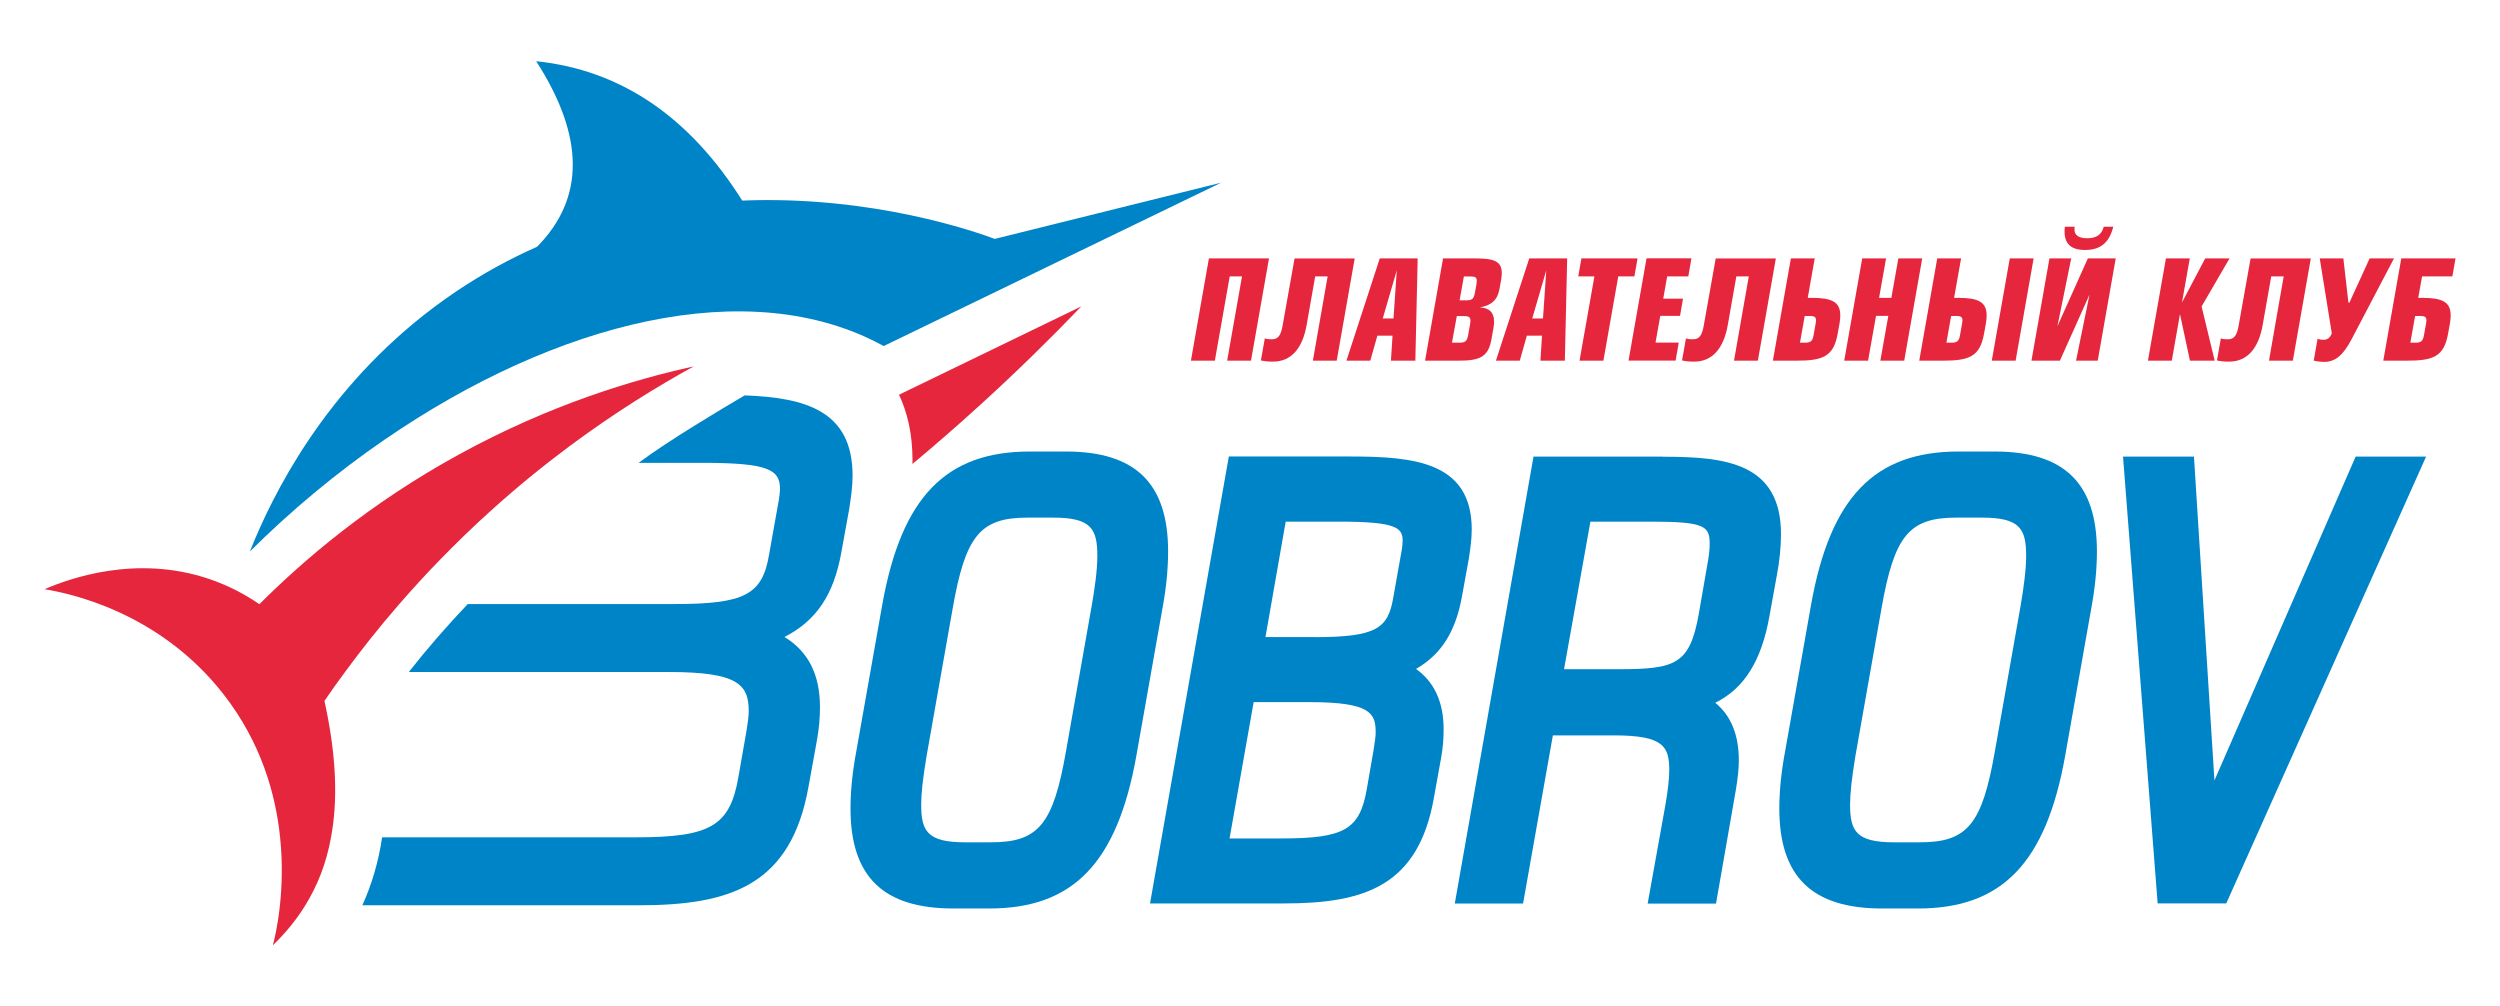 <?xml version="1.0" encoding="UTF-8"?>
<svg id="_Слой_1" data-name="Слой_1" xmlns="http://www.w3.org/2000/svg" version="1.1" viewBox="0 0 311.23 125.3">
  <!-- Generator: Adobe Illustrator 29.8.3, SVG Export Plug-In . SVG Version: 2.1.1 Build 3)  -->
  <defs>
    <style>
      .st0 {
        fill: #e6263c;
      }

      .st1 {
        fill: #0084c8;
      }
    </style>
  </defs>
  <g>
    <path class="st0" d="M157.98,32.17l-2.24,12.73h-2.97l1.85-10.49h-1.53l-1.85,10.49h-2.98l2.24-12.73h7.48Z"/>
    <path class="st0" d="M168.65,32.17l-2.24,12.73h-2.97l1.84-10.49h-1.55l-1.07,6.07c-.49,2.79-1.85,4.54-4.18,4.54-.66,0-1.07-.05-1.51-.15l.49-2.75c.22.1.48.12.88.12.83,0,1.14-.58,1.34-1.75l1.48-8.31h7.5Z"/>
    <path class="st0" d="M176.49,32.17l-.29,12.73h-3.04l.2-3.11h-1.89l-.88,3.11h-2.97l4.15-12.73h4.73ZM173.48,39.65l.41-6-1.75,6h1.34Z"/>
    <path class="st0" d="M179.65,32.17h4.01c2.24,0,3.3.31,3.3,1.82,0,.24-.03.51-.08.83l-.2,1.12c-.25,1.41-.99,2.07-2.46,2.33,1.19.05,1.78.63,1.78,1.77,0,.22-.02.44-.07.76l-.26,1.45c-.39,2.23-1.5,2.65-4.11,2.65h-4.15l2.24-12.73ZM180.77,42.66h.9c.68,0,.95-.14,1.09-.88l.27-1.51c.02-.12.03-.29.03-.36,0-.44-.24-.56-.8-.56h-.9l-.6,3.31ZM181.71,37.39h.83c.68,0,.93-.15,1.07-.92l.19-1.05c.03-.19.05-.36.05-.46,0-.44-.22-.54-.78-.54h-.83l-.53,2.97Z"/>
    <path class="st0" d="M195.1,32.17l-.29,12.73h-3.04l.2-3.11h-1.89l-.88,3.11h-2.97l4.15-12.73h4.73ZM192.09,39.65l.41-6-1.75,6h1.34Z"/>
    <path class="st0" d="M203.86,32.17l-.39,2.24h-2.01l-1.85,10.49h-2.97l1.85-10.49h-2.01l.39-2.24h6.99Z"/>
    <path class="st0" d="M210.57,32.17l-.39,2.24h-2.63l-.49,2.77h2.46l-.37,2.14h-2.46l-.59,3.33h2.89l-.39,2.24h-5.86l2.24-12.73h5.61Z"/>
    <path class="st0" d="M221.08,32.17l-2.24,12.73h-2.97l1.84-10.49h-1.55l-1.07,6.07c-.49,2.79-1.85,4.54-4.18,4.54-.66,0-1.07-.05-1.51-.15l.49-2.75c.22.1.48.12.88.12.83,0,1.14-.58,1.34-1.75l1.48-8.31h7.5Z"/>
    <path class="st0" d="M225.06,37.08h.49c2.48,0,3.55.49,3.55,2.19,0,.31-.03.65-.1,1.04l-.24,1.31c-.51,2.77-1.85,3.28-5.08,3.28h-2.97l2.24-12.73h2.97l-.87,4.91ZM224.07,42.66h.66c.66,0,.92-.19,1.04-.9l.24-1.34c.05-.29.07-.44.07-.54,0-.42-.22-.54-.75-.54h-.66l-.59,3.33Z"/>
    <path class="st0" d="M233.93,37.08h1.53l.87-4.91h2.97l-2.24,12.73h-2.97l.99-5.58h-1.53l-.99,5.58h-2.97l2.24-12.73h2.97l-.87,4.91Z"/>
    <path class="st0" d="M243.28,37.08h.49c2.48,0,3.55.49,3.55,2.19,0,.31-.03.65-.1,1.04l-.24,1.31c-.51,2.77-1.85,3.28-5.08,3.28h-2.97l2.24-12.73h2.97l-.87,4.91ZM242.3,42.66h.66c.66,0,.92-.19,1.04-.9l.24-1.34c.05-.29.07-.44.07-.54,0-.42-.22-.54-.75-.54h-.66l-.59,3.33ZM250.93,44.9h-2.97l2.24-12.73h2.97l-2.24,12.73Z"/>
    <path class="st0" d="M257.85,32.17l-1.72,8.45,3.79-8.45h3.47l-2.24,12.73h-2.7l1.68-8.23-3.69,8.23h-3.54l2.24-12.73h2.7ZM258.28,28.23s-.03.22-.03.31c0,.75.54,1.12,1.58,1.12,1.17,0,1.8-.44,2.07-1.43h1.19c-.51,1.99-1.6,2.89-3.52,2.89-1.73,0-2.55-.75-2.55-2.33,0-.17.02-.42.03-.56h1.22Z"/>
    <path class="st0" d="M271.64,37.66l2.89-5.49h3.03l-3.48,5.98,1.63,6.75h-3.08l-1.24-5.8-1.02,5.8h-2.97l2.24-12.73h2.97l-.97,5.49Z"/>
    <path class="st0" d="M287.68,32.17l-2.24,12.73h-2.97l1.83-10.49h-1.55l-1.07,6.07c-.49,2.79-1.85,4.54-4.18,4.54-.66,0-1.07-.05-1.51-.15l.49-2.75c.22.1.48.12.88.12.83,0,1.14-.58,1.34-1.75l1.48-8.31h7.5Z"/>
    <path class="st0" d="M291.73,32.17l.63,5.51h.12l2.52-5.51h3.03l-5.3,10.11c-1.07,2.02-2.07,2.77-3.38,2.77-.49,0-.97-.07-1.31-.15l.48-2.74c.19.1.41.14.75.14.41,0,.78-.17,1.02-.8l-1.5-9.33h2.96Z"/>
    <path class="st0" d="M305.69,32.17l-.39,2.24h-3.77l-.48,2.67h.49c2.48,0,3.55.49,3.55,2.19,0,.31-.03.65-.1,1.04l-.24,1.31c-.51,2.77-1.85,3.28-5.08,3.28h-2.97l2.24-12.73h6.75ZM300.06,42.66h.66c.66,0,.9-.17,1.04-.9l.24-1.34c.05-.25.07-.44.07-.54,0-.42-.22-.54-.75-.54h-.66l-.59,3.33Z"/>
  </g>
  <g>
    <g>
      <path class="st1" d="M152.03,22.74c-14.01,6.77-28.01,13.55-42.02,20.34-16.72-9.19-40.89-2.96-62.14,11.66-.01,0-.01.01-.02.01-5.88,4.04-11.54,8.73-16.75,13.91.2-.51.43-1.06.69-1.66,3.15-7.39,10.29-20.81,25-30.72,3.32-2.23,6.7-4.07,10.07-5.56,5.96-6.03,5.93-13.72-.11-23.1,10.57,1.1,19.1,6.94,25.65,17.35,16.28-.65,29.15,3.92,31.44,4.77,9.4-2.34,18.79-4.67,28.19-7Z"/>
      <path class="st0" d="M86.37,45.61c-4.57,2.51-9.85,5.76-15.45,9.92-3.24,2.41-6.59,5.13-9.97,8.19-4.28,3.88-8.01,7.76-11.24,11.48-2.56,2.95-4.8,5.79-6.76,8.46-.92,1.24-1.77,2.44-2.56,3.6,1.52,6.88,1.67,12.41.82,16.98-.59,3.28-1.71,6.05-3.2,8.46-1.14,1.86-2.51,3.5-4.04,4.98.15-.56.6-2.37.88-4.98.24-2.3.36-5.21.02-8.46-.56-5.46-2.4-11.85-7.03-17.79-8.11-10.42-19.5-12.64-22.3-13.1,3.02-1.29,11.36-4.37,20.51-1.27,2.5.85,4.58,1.99,6.24,3.14,5.46-5.46,13.65-12.51,24.88-18.66,11.26-6.17,21.64-9.29,29.2-10.95Z"/>
    </g>
    <path class="st1" d="M92.71,49.22c-2.81,1.65-9.57,5.68-13.21,8.4h7.96c8.19,0,9.64.85,9.64,3.23,0,.39-.07.91-.14,1.38l-1.22,6.83c-.84,4.99-3.04,6.14-11.85,6.14h-25.66c-2.58,2.71-5.03,5.53-7.34,8.46h32.35c8.53,0,9.97,1.5,9.97,4.86,0,.49-.07,1.2-.3,2.6l-.98,5.59c-1.06,6.13-3.46,7.53-12.82,7.53h-31.54c-.45,3.03-1.27,5.84-2.46,8.46h34.4c11.44,0,18.98-2.48,21.16-14.85l1.06-5.85c.23-1.31.35-2.61.35-3.97,0-4.05-1.46-6.93-4.42-8.73,4.01-2.06,6.13-5.29,7.07-10.49l.98-5.39c.22-1.39.43-2.86.43-4.19,0-8.07-5.81-9.72-13.43-10.01Z"/>
    <path class="st0" d="M134.62,38.14c-3.85,4.01-8.06,8.15-12.65,12.32-2.83,2.58-5.63,5.01-8.38,7.3.01-.16.01-.31.01-.47,0-3.32-.66-5.99-1.68-8.15l22.7-11Z"/>
  </g>
  <g>
    <path class="st1" d="M145.42,68.66c0-8.49-4.05-12.45-12.73-12.45h-4.48c-10.5,0-15.99,5.71-18.38,19.1l-3.22,18.18c-.48,2.55-.73,4.96-.73,7.16,0,8.49,4.07,12.45,12.8,12.45h4.48c10.46,0,15.93-5.69,18.31-19.03l3.22-18.18c.48-2.55.73-4.99.73-7.23ZM123.37,104.86h-3.22c-4.71,0-5.47-1.39-5.47-4.7,0-1.41.21-3.29.68-6.09l3.22-18.21c1.6-9.17,3.43-11.42,9.34-11.42h3.22c4.71,0,5.47,1.41,5.47,4.77,0,1.79-.32,3.99-.68,6.09l-3.22,18.21c-1.59,9.12-3.42,11.35-9.34,11.35Z"/>
    <path class="st1" d="M176.28,83.28c3.16-1.83,4.93-4.64,5.72-9.02l.85-4.66c.19-1.21.37-2.5.37-3.68,0-8.4-7.15-9.09-15.11-9.09h-15.13l-9.81,55.64h16.68c10.08,0,16.72-2.2,18.66-13.15l.91-5.05c.21-1.16.3-2.3.3-3.5,0-3.35-1.16-5.87-3.44-7.5ZM153.07,104.37l3-16.96h6.99c7.65,0,8.2,1.43,8.2,3.79,0,.4-.07.99-.26,2.18l-.84,4.83c-.88,5.07-2.78,6.17-10.67,6.17h-6.42ZM163.62,79.31h-6.08l2.52-14.37h6.64c7.14,0,7.92.76,7.92,2.39,0,.3-.06.74-.11,1.12l-1.05,5.9c-.65,3.85-2.02,4.97-9.83,4.97Z"/>
    <path class="st1" d="M207.02,56.84h-16.11l-9.8,55.64h8.5l3.71-20.93h7.62c6.19,0,6.87,1.39,6.87,4.35,0,1.01-.16,2.42-.46,4.2l-2.23,12.39h8.51l2.47-14.15c.26-1.57.37-2.67.37-3.69,0-3.18-.99-5.59-2.94-7.16,3.61-1.77,5.77-5.23,6.76-10.83l.91-5.02c.34-1.79.52-3.52.52-5.13,0-8.91-6.95-9.65-14.69-9.65ZM198,64.94h7.41c6.75,0,7.43.52,7.43,2.74,0,.58-.05,1.18-.19,2.04l-1.19,6.85c-1.12,6.12-2.88,6.74-9.91,6.74h-6.84l3.28-18.36Z"/>
    <path class="st1" d="M248.32,56.21h-4.48c-10.5,0-15.99,5.71-18.38,19.1l-3.22,18.18c-.48,2.55-.73,4.96-.73,7.16,0,8.49,4.07,12.45,12.8,12.45h4.48c10.46,0,15.93-5.69,18.31-19.03l3.22-18.18c.48-2.55.73-4.99.73-7.23,0-8.49-4.05-12.45-12.73-12.45ZM239.01,104.86h-3.22c-4.71,0-5.47-1.39-5.47-4.7,0-1.41.21-3.29.67-6.09l3.22-18.21c1.6-9.17,3.43-11.42,9.34-11.42h3.22c4.71,0,5.47,1.41,5.47,4.77,0,1.79-.32,3.99-.67,6.09l-3.22,18.21c-1.59,9.12-3.42,11.35-9.34,11.35Z"/>
    <polygon class="st1" points="293.26 56.84 275.68 97.16 273.13 56.84 264.3 56.84 268.61 112.47 277.15 112.47 302.03 56.84 293.26 56.84"/>
  </g>
</svg>